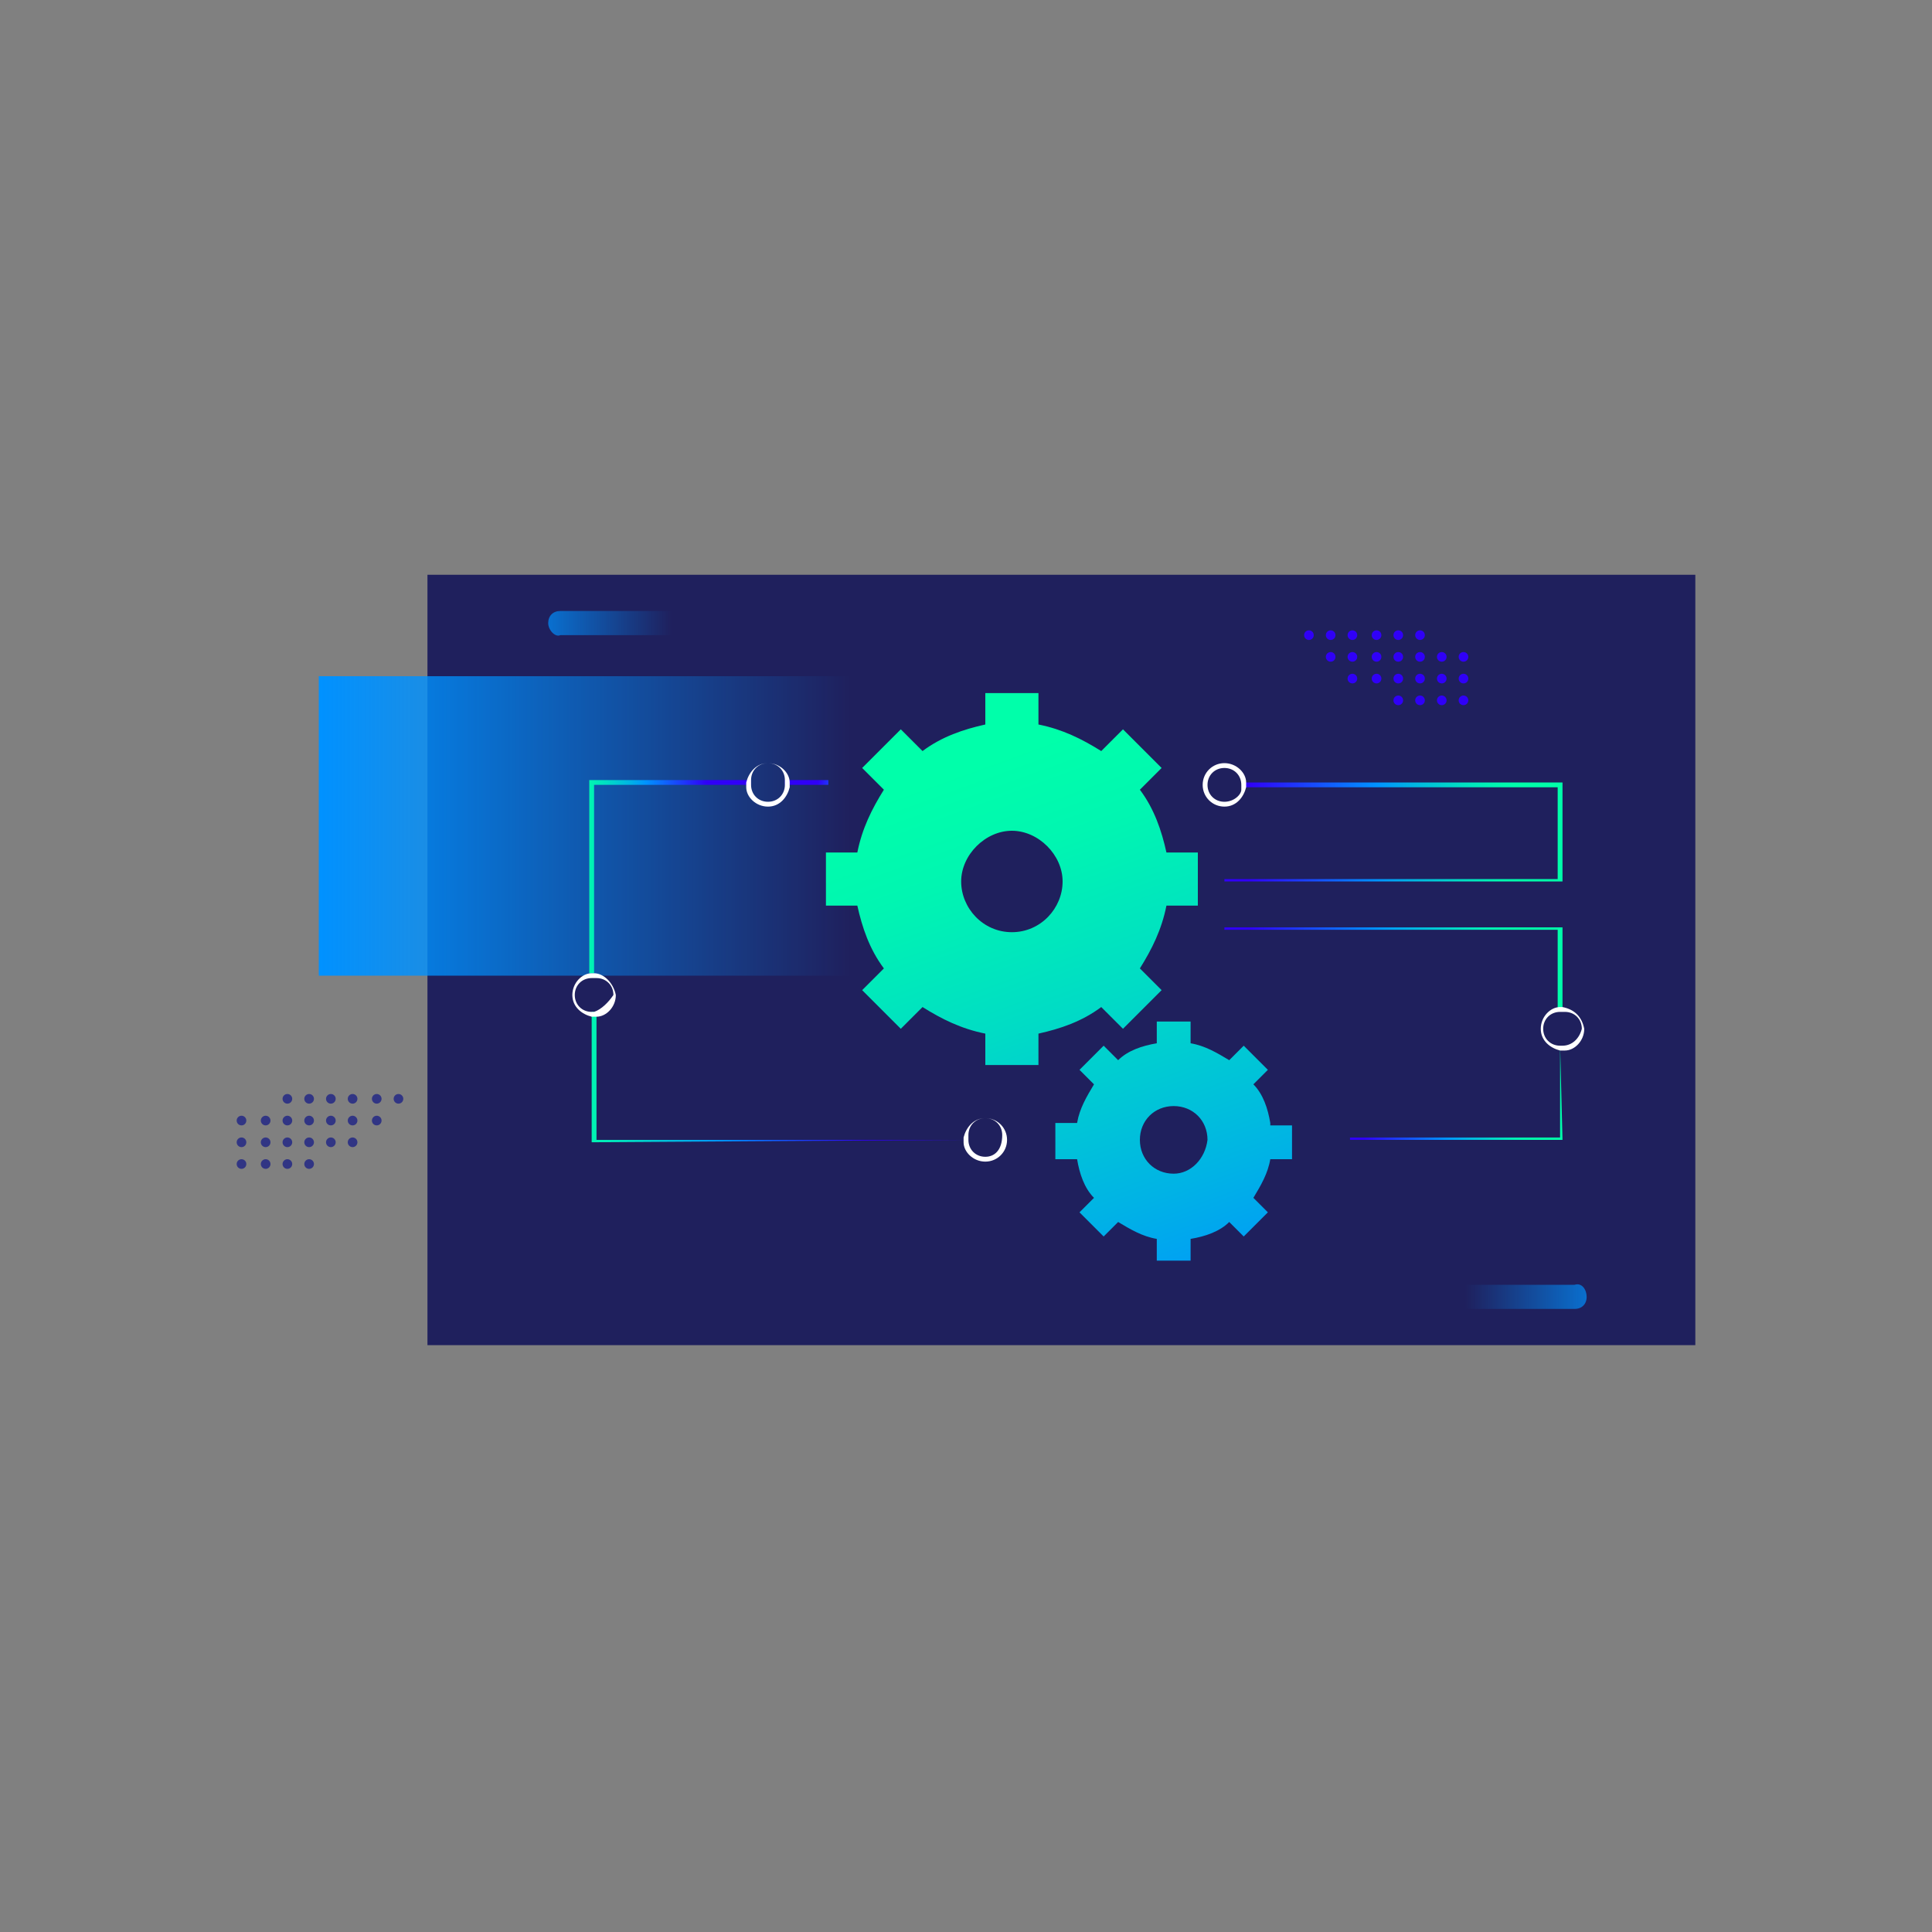 <svg width="80" height="80" viewBox="0 0 80 80" fill="none" xmlns="http://www.w3.org/2000/svg">
<rect x="0" y="0" width="80" height="80" fill="#808080" stroke="none"/>
<path d="M70.2 23.8H17.7V55.7H70.2V23.8Z" fill="#1F205D"/>
<path d="M35.2 28H13.2V40.4H35.2V28Z" fill="url(#paint0_linear)"/>
<path d="M16.5 45.7C16.61 45.7 16.7 45.61 16.7 45.5C16.7 45.389 16.61 45.3 16.5 45.3C16.39 45.3 16.3 45.389 16.3 45.5C16.3 45.61 16.39 45.7 16.5 45.7Z" fill="#313584"/>
<path d="M15.6 45.7C15.71 45.7 15.8 45.61 15.8 45.5C15.8 45.389 15.71 45.3 15.6 45.3C15.49 45.3 15.4 45.389 15.4 45.5C15.4 45.61 15.49 45.7 15.6 45.7Z" fill="#313584"/>
<path d="M14.6 45.7C14.71 45.7 14.8 45.61 14.8 45.5C14.8 45.389 14.71 45.3 14.6 45.3C14.49 45.3 14.4 45.389 14.4 45.5C14.4 45.61 14.49 45.7 14.6 45.7Z" fill="#313584"/>
<path d="M13.7 45.7C13.811 45.7 13.9 45.61 13.9 45.5C13.9 45.389 13.811 45.3 13.7 45.3C13.59 45.3 13.5 45.389 13.5 45.5C13.5 45.61 13.59 45.7 13.7 45.7Z" fill="#313584"/>
<path d="M12.8 45.7C12.911 45.7 13 45.61 13 45.5C13 45.389 12.911 45.3 12.8 45.3C12.69 45.3 12.6 45.389 12.6 45.5C12.6 45.61 12.69 45.7 12.8 45.7Z" fill="#313584"/>
<path d="M11.9 45.7C12.011 45.7 12.1 45.61 12.1 45.5C12.1 45.389 12.011 45.3 11.9 45.3C11.79 45.3 11.7 45.389 11.7 45.5C11.7 45.61 11.79 45.7 11.9 45.7Z" fill="#313584"/>
<path d="M15.6 46.6C15.71 46.6 15.8 46.511 15.8 46.4C15.8 46.29 15.71 46.2 15.6 46.2C15.49 46.2 15.4 46.29 15.4 46.4C15.4 46.511 15.49 46.6 15.6 46.6Z" fill="#313584"/>
<path d="M14.6 46.6C14.71 46.6 14.8 46.511 14.8 46.4C14.8 46.29 14.71 46.2 14.6 46.2C14.49 46.2 14.4 46.29 14.4 46.4C14.4 46.511 14.49 46.6 14.6 46.6Z" fill="#313584"/>
<path d="M13.7 46.6C13.81 46.6 13.9 46.511 13.9 46.4C13.9 46.29 13.81 46.2 13.7 46.2C13.589 46.2 13.5 46.29 13.5 46.4C13.5 46.511 13.589 46.6 13.7 46.6Z" fill="#313584"/>
<path d="M12.8 46.6C12.911 46.6 13 46.511 13 46.4C13 46.29 12.911 46.2 12.8 46.2C12.69 46.2 12.6 46.29 12.6 46.4C12.6 46.511 12.69 46.6 12.8 46.6Z" fill="#313584"/>
<path d="M11.9 46.6C12.011 46.6 12.1 46.511 12.1 46.4C12.1 46.29 12.011 46.2 11.9 46.2C11.79 46.2 11.7 46.29 11.7 46.4C11.7 46.511 11.79 46.6 11.9 46.6Z" fill="#313584"/>
<path d="M11 46.6C11.111 46.6 11.2 46.511 11.2 46.4C11.2 46.29 11.111 46.2 11 46.2C10.89 46.2 10.8 46.29 10.8 46.4C10.8 46.511 10.89 46.6 11 46.6Z" fill="#313584"/>
<path d="M10 46.6C10.111 46.6 10.2 46.511 10.2 46.4C10.2 46.29 10.111 46.2 10 46.2C9.89 46.2 9.8 46.29 9.8 46.4C9.8 46.511 9.89 46.6 10 46.6Z" fill="#313584"/>
<path d="M14.6 47.5C14.71 47.5 14.8 47.41 14.8 47.3C14.8 47.189 14.71 47.1 14.6 47.1C14.49 47.1 14.4 47.189 14.4 47.3C14.4 47.41 14.49 47.5 14.6 47.5Z" fill="#313584"/>
<path d="M13.7 47.5C13.81 47.5 13.9 47.41 13.9 47.3C13.9 47.189 13.81 47.1 13.7 47.1C13.589 47.1 13.5 47.189 13.5 47.3C13.5 47.41 13.589 47.5 13.7 47.5Z" fill="#313584"/>
<path d="M12.8 47.5C12.911 47.5 13 47.41 13 47.3C13 47.189 12.911 47.1 12.8 47.1C12.69 47.1 12.6 47.189 12.6 47.3C12.6 47.41 12.69 47.5 12.8 47.5Z" fill="#313584"/>
<path d="M11.9 47.5C12.011 47.5 12.1 47.41 12.1 47.3C12.1 47.189 12.011 47.1 11.9 47.1C11.79 47.1 11.7 47.189 11.7 47.3C11.7 47.41 11.79 47.5 11.9 47.5Z" fill="#313584"/>
<path d="M11 47.5C11.111 47.5 11.2 47.41 11.2 47.3C11.2 47.189 11.111 47.1 11 47.1C10.89 47.1 10.8 47.189 10.8 47.3C10.8 47.41 10.89 47.5 11 47.5Z" fill="#313584"/>
<path d="M10 47.5C10.111 47.5 10.2 47.41 10.2 47.3C10.2 47.189 10.111 47.1 10 47.1C9.89 47.1 9.8 47.189 9.8 47.3C9.8 47.41 9.89 47.5 10 47.5Z" fill="#313584"/>
<path d="M12.8 48.4C12.911 48.4 13 48.31 13 48.2C13 48.09 12.911 48 12.8 48C12.69 48 12.6 48.09 12.6 48.2C12.6 48.31 12.69 48.4 12.8 48.4Z" fill="#313584"/>
<path d="M11.9 48.4C12.011 48.4 12.1 48.31 12.1 48.2C12.1 48.09 12.011 48 11.9 48C11.79 48 11.7 48.09 11.7 48.2C11.7 48.31 11.79 48.4 11.9 48.4Z" fill="#313584"/>
<path d="M11 48.4C11.111 48.4 11.2 48.31 11.2 48.2C11.2 48.09 11.111 48 11 48C10.89 48 10.8 48.09 10.8 48.2C10.8 48.31 10.89 48.4 11 48.4Z" fill="#313584"/>
<path d="M10 48.4C10.111 48.4 10.2 48.31 10.2 48.2C10.2 48.09 10.111 48 10 48C9.89 48 9.8 48.09 9.8 48.2C9.8 48.31 9.89 48.4 10 48.4Z" fill="#313584"/>
<path d="M54.2 26.5C54.31 26.5 54.4 26.41 54.4 26.3C54.4 26.189 54.31 26.1 54.2 26.1C54.09 26.1 54 26.189 54 26.3C54 26.41 54.09 26.5 54.2 26.5Z" fill="#3000F7"/>
<path d="M55.1 26.5C55.211 26.5 55.3 26.41 55.3 26.3C55.3 26.189 55.211 26.1 55.1 26.1C54.99 26.1 54.9 26.189 54.9 26.3C54.9 26.41 54.99 26.5 55.1 26.5Z" fill="#3000F7"/>
<path d="M56 26.5C56.111 26.5 56.2 26.41 56.2 26.3C56.2 26.189 56.111 26.1 56 26.1C55.89 26.1 55.8 26.189 55.8 26.3C55.8 26.41 55.89 26.5 56 26.5Z" fill="#3000F7"/>
<path d="M57 26.5C57.111 26.5 57.2 26.41 57.2 26.3C57.2 26.189 57.111 26.1 57 26.1C56.89 26.1 56.8 26.189 56.8 26.3C56.8 26.41 56.89 26.5 57 26.5Z" fill="#3000F7"/>
<path d="M57.9 26.5C58.01 26.5 58.1 26.41 58.1 26.3C58.1 26.189 58.01 26.1 57.9 26.1C57.789 26.1 57.7 26.189 57.7 26.3C57.7 26.41 57.789 26.5 57.9 26.5Z" fill="#3000F7"/>
<path d="M58.8 26.5C58.91 26.5 59 26.41 59 26.3C59 26.189 58.91 26.1 58.8 26.1C58.69 26.1 58.6 26.189 58.6 26.3C58.6 26.41 58.69 26.5 58.8 26.5Z" fill="#3000F7"/>
<path d="M55.1 27.4C55.211 27.4 55.3 27.311 55.3 27.2C55.3 27.09 55.211 27 55.1 27C54.99 27 54.9 27.09 54.9 27.2C54.9 27.311 54.99 27.4 55.1 27.4Z" fill="#3000F7"/>
<path d="M56 27.4C56.111 27.4 56.2 27.311 56.2 27.2C56.2 27.09 56.111 27 56 27C55.89 27 55.8 27.09 55.8 27.2C55.8 27.311 55.89 27.4 56 27.4Z" fill="#3000F7"/>
<path d="M57 27.4C57.111 27.4 57.2 27.311 57.2 27.2C57.2 27.09 57.111 27 57 27C56.89 27 56.8 27.09 56.8 27.2C56.8 27.311 56.89 27.4 57 27.4Z" fill="#3000F7"/>
<path d="M57.9 27.4C58.011 27.4 58.1 27.311 58.1 27.2C58.1 27.09 58.011 27 57.9 27C57.79 27 57.7 27.09 57.7 27.2C57.7 27.311 57.79 27.4 57.9 27.4Z" fill="#3000F7"/>
<path d="M58.8 27.4C58.91 27.4 59 27.311 59 27.2C59 27.09 58.91 27 58.8 27C58.69 27 58.6 27.09 58.6 27.2C58.6 27.311 58.69 27.4 58.8 27.4Z" fill="#3000F7"/>
<path d="M59.7 27.4C59.81 27.4 59.9 27.311 59.9 27.2C59.9 27.09 59.81 27 59.7 27C59.59 27 59.5 27.09 59.5 27.2C59.5 27.311 59.59 27.4 59.7 27.4Z" fill="#3000F7"/>
<path d="M60.6 27.4C60.711 27.4 60.8 27.311 60.8 27.2C60.8 27.09 60.711 27 60.6 27C60.49 27 60.4 27.09 60.4 27.2C60.4 27.311 60.49 27.4 60.6 27.4Z" fill="#3000F7"/>
<path d="M56 28.299C56.111 28.299 56.2 28.21 56.2 28.099C56.2 27.989 56.111 27.899 56 27.899C55.89 27.899 55.8 27.989 55.8 28.099C55.8 28.21 55.89 28.299 56 28.299Z" fill="#3000F7"/>
<path d="M57 28.299C57.111 28.299 57.2 28.21 57.2 28.099C57.2 27.989 57.111 27.899 57 27.899C56.89 27.899 56.8 27.989 56.8 28.099C56.8 28.21 56.89 28.299 57 28.299Z" fill="#3000F7"/>
<path d="M57.9 28.299C58.011 28.299 58.1 28.21 58.1 28.099C58.1 27.989 58.011 27.899 57.9 27.899C57.79 27.899 57.7 27.989 57.7 28.099C57.7 28.21 57.79 28.299 57.9 28.299Z" fill="#3000F7"/>
<path d="M58.8 28.299C58.911 28.299 59 28.21 59 28.099C59 27.989 58.911 27.899 58.8 27.899C58.69 27.899 58.6 27.989 58.6 28.099C58.6 28.21 58.69 28.299 58.8 28.299Z" fill="#3000F7"/>
<path d="M59.7 28.299C59.81 28.299 59.9 28.21 59.9 28.099C59.9 27.989 59.81 27.899 59.7 27.899C59.59 27.899 59.5 27.989 59.5 28.099C59.5 28.21 59.59 28.299 59.7 28.299Z" fill="#3000F7"/>
<path d="M60.6 28.299C60.711 28.299 60.8 28.21 60.8 28.099C60.8 27.989 60.711 27.899 60.6 27.899C60.49 27.899 60.4 27.989 60.4 28.099C60.4 28.21 60.49 28.299 60.6 28.299Z" fill="#3000F7"/>
<path d="M57.9 29.2C58.01 29.2 58.1 29.11 58.1 29C58.1 28.889 58.01 28.8 57.9 28.8C57.789 28.8 57.7 28.889 57.7 29C57.7 29.11 57.789 29.2 57.9 29.2Z" fill="#3000F7"/>
<path d="M58.8 29.2C58.91 29.2 59 29.11 59 29C59 28.889 58.91 28.8 58.8 28.8C58.69 28.8 58.6 28.889 58.6 29C58.6 29.11 58.69 29.2 58.8 29.2Z" fill="#3000F7"/>
<path d="M59.7 29.2C59.81 29.2 59.9 29.11 59.9 29C59.9 28.889 59.81 28.8 59.7 28.8C59.59 28.8 59.5 28.889 59.5 29C59.5 29.11 59.59 29.2 59.7 29.2Z" fill="#3000F7"/>
<path d="M60.6 29.2C60.71 29.2 60.8 29.11 60.8 29C60.8 28.889 60.71 28.8 60.6 28.8C60.489 28.8 60.4 28.889 60.4 29C60.4 29.11 60.489 29.2 60.6 29.2Z" fill="#3000F7"/>
<path d="M46.5 42.6L48.1 41L47.2 40.1C47.7 39.3 48.1 38.5 48.3 37.5H49.6V35.3H48.3C48.1 34.4 47.8 33.5 47.2 32.7L48.1 31.8L46.5 30.2L45.6 31.1C44.8 30.6 44 30.2 43 30V28.7H40.8V30C39.9 30.2 39 30.5 38.2 31.1L37.3 30.2L35.7 31.8L36.6 32.7C36.1 33.5 35.7 34.3 35.5 35.3H34.2V37.5H35.5C35.7 38.4 36 39.3 36.6 40.1L35.7 41L37.3 42.6L38.2 41.7C39 42.2 39.8 42.6 40.8 42.8V44.1H43V42.8C43.9 42.6 44.8 42.3 45.6 41.7L46.5 42.6ZM41.9 38.6C40.7 38.6 39.8 37.6 39.8 36.5C39.8 35.4 40.8 34.4 41.9 34.4C43 34.4 44 35.4 44 36.5C44 37.6 43.1 38.6 41.9 38.6Z" fill="url(#paint1_linear)"/>
<path d="M52.6 46.5C52.5 45.9 52.3 45.3 51.9 44.9L52.5 44.3L51.5 43.3L50.9 43.9C50.4 43.6 49.9 43.3 49.3 43.2V42.3H47.9V43.2C47.3 43.3 46.7 43.5 46.3 43.9L45.7 43.3L44.7 44.3L45.3 44.9C45 45.4 44.7 45.9 44.6 46.5H43.7V48H44.6C44.7 48.6 44.9 49.2 45.3 49.6L44.7 50.2L45.7 51.2L46.3 50.6C46.8 50.9 47.3 51.2 47.9 51.3V52.2H49.3V51.3C49.9 51.2 50.5 51 50.9 50.6L51.5 51.2L52.5 50.2L51.9 49.6C52.2 49.1 52.5 48.6 52.6 48H53.5V46.6H52.6V46.5ZM48.6 48.6C47.8 48.6 47.2 48 47.2 47.2C47.2 46.4 47.8 45.8 48.6 45.8C49.4 45.8 50 46.4 50 47.2C49.9 48 49.3 48.6 48.6 48.6Z" fill="url(#paint2_linear)"/>
<path d="M31.1 32.4C31.1 32.5 31.1 32.5 31.1 32.4C31.1 32.5 31.1 32.5 31.1 32.5H24.6V40.3C24.6 40.3 24.6 40.3 24.5 40.3C24.5 40.3 24.5 40.3 24.4 40.3V32.3H31.1V32.4Z" fill="url(#paint3_linear)"/>
<path d="M34.3 32.4V32.5H32.5C32.5 32.5 32.5 32.5 32.5 32.4C32.5 32.4 32.5 32.4 32.5 32.3H34.3V32.4Z" fill="url(#paint4_linear)"/>
<path d="M40.1 47.199L24.5 47.299V41.899C24.5 41.899 24.5 41.899 24.6 41.899C24.6 41.899 24.6 41.899 24.7 41.899V47.199H40.1C40.1 47.099 40.1 47.199 40.1 47.199Z" fill="url(#paint5_linear)"/>
<path d="M64.7 32.4V36.5H50.7V36.4H64.5V32.6H51.5C51.5 32.6 51.5 32.6 51.5 32.5C51.5 32.5 51.5 32.5 51.5 32.4H64.7Z" fill="url(#paint6_linear)"/>
<path d="M64.7 38.4V41.8C64.7 41.8 64.7 41.8 64.6 41.8C64.6 41.8 64.6 41.8 64.5 41.8V38.5H50.7V38.4H64.7Z" fill="url(#paint7_linear)"/>
<path d="M64.6 43.301C64.7 43.301 64.7 43.301 64.6 43.301L64.7 47.201H55.9V47.101H64.6V43.301Z" fill="url(#paint8_linear)"/>
<path d="M24.6 40.3C24.5 40.3 24.5 40.3 24.6 40.3C24.5 40.3 24.5 40.3 24.5 40.3C24.1 40.3 23.7 40.7 23.7 41.2C23.7 41.7 24.1 42 24.5 42.1C24.5 42.1 24.5 42.1 24.6 42.1C24.6 42.1 24.6 42.1 24.7 42.1C25.1 42.1 25.5 41.7 25.5 41.2C25.4 40.7 25 40.3 24.6 40.3ZM24.6 41.9C24.5 41.9 24.5 41.9 24.6 41.9C24.5 41.9 24.5 41.9 24.5 41.9C24.1 41.9 23.8 41.6 23.8 41.2C23.8 40.8 24.1 40.5 24.5 40.5C24.5 40.5 24.5 40.5 24.6 40.5C24.6 40.5 24.6 40.5 24.7 40.5C25.1 40.5 25.4 40.8 25.4 41.2C25.2 41.5 24.9 41.8 24.6 41.9Z" fill="white"/>
<path d="M40.8 46.3C40.3 46.3 40 46.7 39.9 47.1C39.9 47.1 39.9 47.1 39.9 47.2C39.9 47.2 39.9 47.2 39.9 47.3C39.9 47.7 40.3 48.1 40.8 48.1C41.3 48.1 41.7 47.7 41.7 47.2C41.7 46.7 41.3 46.3 40.8 46.3ZM40.8 47.9C40.4 47.9 40.1 47.6 40.1 47.2C40.1 47.2 40.1 47.2 40.1 47.1C40.1 47.1 40.1 47.1 40.1 47C40.1 46.6 40.4 46.3 40.8 46.3C41.2 46.3 41.5 46.6 41.5 47C41.5 47.6 41.2 47.9 40.8 47.9Z" fill="white"/>
<path d="M51.6 32.4C51.6 32 51.2 31.6 50.7 31.6C50.2 31.6 49.8 32 49.8 32.5C49.8 33 50.2 33.4 50.7 33.4C51.2 33.4 51.5 33 51.6 32.6C51.6 32.6 51.6 32.5 51.6 32.4C51.6 32.5 51.6 32.5 51.6 32.4ZM50.7 33.2C50.3 33.2 50 32.9 50 32.5C50 32.1 50.3 31.8 50.7 31.8C51.1 31.8 51.4 32.1 51.4 32.5C51.4 32.5 51.4 32.5 51.4 32.6C51.4 32.6 51.4 32.6 51.4 32.7C51.4 32.9 51.1 33.2 50.7 33.2Z" fill="white"/>
<path d="M64.7 41.7C64.6 41.7 64.6 41.7 64.6 41.7C64.2 41.7 63.8 42.1 63.8 42.6C63.8 43.1 64.2 43.4 64.6 43.5C64.6 43.5 64.6 43.5 64.7 43.5C64.7 43.5 64.7 43.5 64.8 43.5C65.2 43.5 65.6 43.1 65.6 42.6C65.5 42.1 65.2 41.8 64.7 41.7ZM64.7 43.3C64.6 43.3 64.6 43.3 64.6 43.3C64.2 43.3 63.9 43 63.9 42.6C63.9 42.2 64.2 41.9 64.6 41.9C64.6 41.9 64.6 41.9 64.7 41.9C64.7 41.9 64.7 41.9 64.8 41.9C65.2 41.9 65.5 42.2 65.5 42.6C65.4 43 65.1 43.3 64.7 43.3Z" fill="white"/>
<path d="M32.7 32.4C32.7 32 32.3 31.6 31.8 31.6C31.3 31.6 31 32 30.9 32.4C30.9 32.4 30.9 32.4 30.9 32.5C30.9 32.5 30.9 32.5 30.9 32.6C30.9 33 31.3 33.4 31.8 33.4C32.3 33.4 32.6 33 32.7 32.6C32.7 32.6 32.7 32.5 32.7 32.4C32.7 32.5 32.7 32.5 32.7 32.4ZM31.8 33.2C31.4 33.2 31.1 32.9 31.1 32.5C31.1 32.5 31.1 32.5 31.1 32.4C31.1 32.4 31.1 32.4 31.1 32.3C31.1 31.9 31.4 31.6 31.8 31.6C32.2 31.6 32.5 31.9 32.5 32.3C32.5 32.3 32.5 32.3 32.5 32.4C32.5 32.4 32.5 32.4 32.5 32.5C32.5 32.9 32.2 33.2 31.8 33.2Z" fill="white"/>
<path d="M65.7 53.7C65.7 54 65.5 54.2 65.2 54.2H57.2C56.9 54.2 56.7 54 56.7 53.7C56.7 53.4 56.9 53.2 57.2 53.2H65.2C65.5 53.1 65.7 53.4 65.7 53.7Z" fill="url(#paint9_linear)"/>
<path d="M22.7 25.8C22.7 25.5 22.9 25.3 23.2 25.3H31.2C31.5 25.3 31.7 25.5 31.7 25.8C31.7 26.1 31.5 26.3 31.2 26.3H23.2C23 26.4 22.7 26.1 22.7 25.8Z" fill="url(#paint10_linear)"/>
<defs>
<linearGradient id="paint0_linear" x1="13.238" y1="34.164" x2="35.223" y2="34.164" gradientUnits="userSpaceOnUse">
<stop stop-color="#0091FF"/>
<stop offset="1" stop-color="#0091FF" stop-opacity="0"/>
</linearGradient>
<linearGradient id="paint1_linear" x1="40.225" y1="31.762" x2="56.581" y2="76.743" gradientUnits="userSpaceOnUse">
<stop stop-color="#00FFAA"/>
<stop offset="0.084" stop-color="#00F6B1"/>
<stop offset="0.224" stop-color="#00DCC5"/>
<stop offset="0.401" stop-color="#00B3E5"/>
<stop offset="0.528" stop-color="#0091FF"/>
<stop offset="0.994" stop-color="#3000F7"/>
</linearGradient>
<linearGradient id="paint2_linear" x1="42.625" y1="30.906" x2="58.982" y2="75.886" gradientUnits="userSpaceOnUse">
<stop stop-color="#00FFAA"/>
<stop offset="0.084" stop-color="#00F6B1"/>
<stop offset="0.224" stop-color="#00DCC5"/>
<stop offset="0.401" stop-color="#00B3E5"/>
<stop offset="0.528" stop-color="#0091FF"/>
<stop offset="0.994" stop-color="#3000F7"/>
</linearGradient>
<linearGradient id="paint3_linear" x1="23.935" y1="36.415" x2="29.293" y2="36.415" gradientUnits="userSpaceOnUse">
<stop stop-color="#00FFAA"/>
<stop offset="0.084" stop-color="#00F6B1"/>
<stop offset="0.224" stop-color="#00DCC5"/>
<stop offset="0.401" stop-color="#00B3E5"/>
<stop offset="0.528" stop-color="#0091FF"/>
<stop offset="0.994" stop-color="#3000F7"/>
</linearGradient>
<linearGradient id="paint4_linear" x1="36.472" y1="32.997" x2="33.814" y2="32.566" gradientUnits="userSpaceOnUse">
<stop stop-color="#00FFAA"/>
<stop offset="0.084" stop-color="#00F6B1"/>
<stop offset="0.224" stop-color="#00DCC5"/>
<stop offset="0.401" stop-color="#00B3E5"/>
<stop offset="0.528" stop-color="#0091FF"/>
<stop offset="0.994" stop-color="#3000F7"/>
</linearGradient>
<linearGradient id="paint5_linear" x1="23.273" y1="44.563" x2="35.869" y2="44.563" gradientUnits="userSpaceOnUse">
<stop stop-color="#00FFAA"/>
<stop offset="0.084" stop-color="#00F6B1"/>
<stop offset="0.224" stop-color="#00DCC5"/>
<stop offset="0.401" stop-color="#00B3E5"/>
<stop offset="0.528" stop-color="#0091FF"/>
<stop offset="0.994" stop-color="#3000F7"/>
</linearGradient>
<linearGradient id="paint6_linear" x1="62.926" y1="34.476" x2="51.603" y2="34.476" gradientUnits="userSpaceOnUse">
<stop stop-color="#00FFAA"/>
<stop offset="0.084" stop-color="#00F6B1"/>
<stop offset="0.224" stop-color="#00DCC5"/>
<stop offset="0.401" stop-color="#00B3E5"/>
<stop offset="0.528" stop-color="#0091FF"/>
<stop offset="0.994" stop-color="#3000F7"/>
</linearGradient>
<linearGradient id="paint7_linear" x1="62.926" y1="40.144" x2="51.603" y2="40.144" gradientUnits="userSpaceOnUse">
<stop stop-color="#00FFAA"/>
<stop offset="0.084" stop-color="#00F6B1"/>
<stop offset="0.224" stop-color="#00DCC5"/>
<stop offset="0.401" stop-color="#00B3E5"/>
<stop offset="0.528" stop-color="#0091FF"/>
<stop offset="0.994" stop-color="#3000F7"/>
</linearGradient>
<linearGradient id="paint8_linear" x1="63.58" y1="45.296" x2="56.407" y2="45.296" gradientUnits="userSpaceOnUse">
<stop stop-color="#00FFAA"/>
<stop offset="0.084" stop-color="#00F6B1"/>
<stop offset="0.224" stop-color="#00DCC5"/>
<stop offset="0.401" stop-color="#00B3E5"/>
<stop offset="0.528" stop-color="#0091FF"/>
<stop offset="0.994" stop-color="#3000F7"/>
</linearGradient>
<linearGradient id="paint9_linear" x1="67.899" y1="53.669" x2="60.667" y2="53.669" gradientUnits="userSpaceOnUse">
<stop stop-color="#0091FF"/>
<stop offset="1" stop-color="#0091FF" stop-opacity="0"/>
</linearGradient>
<linearGradient id="paint10_linear" x1="20.579" y1="25.811" x2="27.811" y2="25.811" gradientUnits="userSpaceOnUse">
<stop stop-color="#0091FF"/>
<stop offset="1" stop-color="#0091FF" stop-opacity="0"/>
</linearGradient>
</defs>
</svg>
